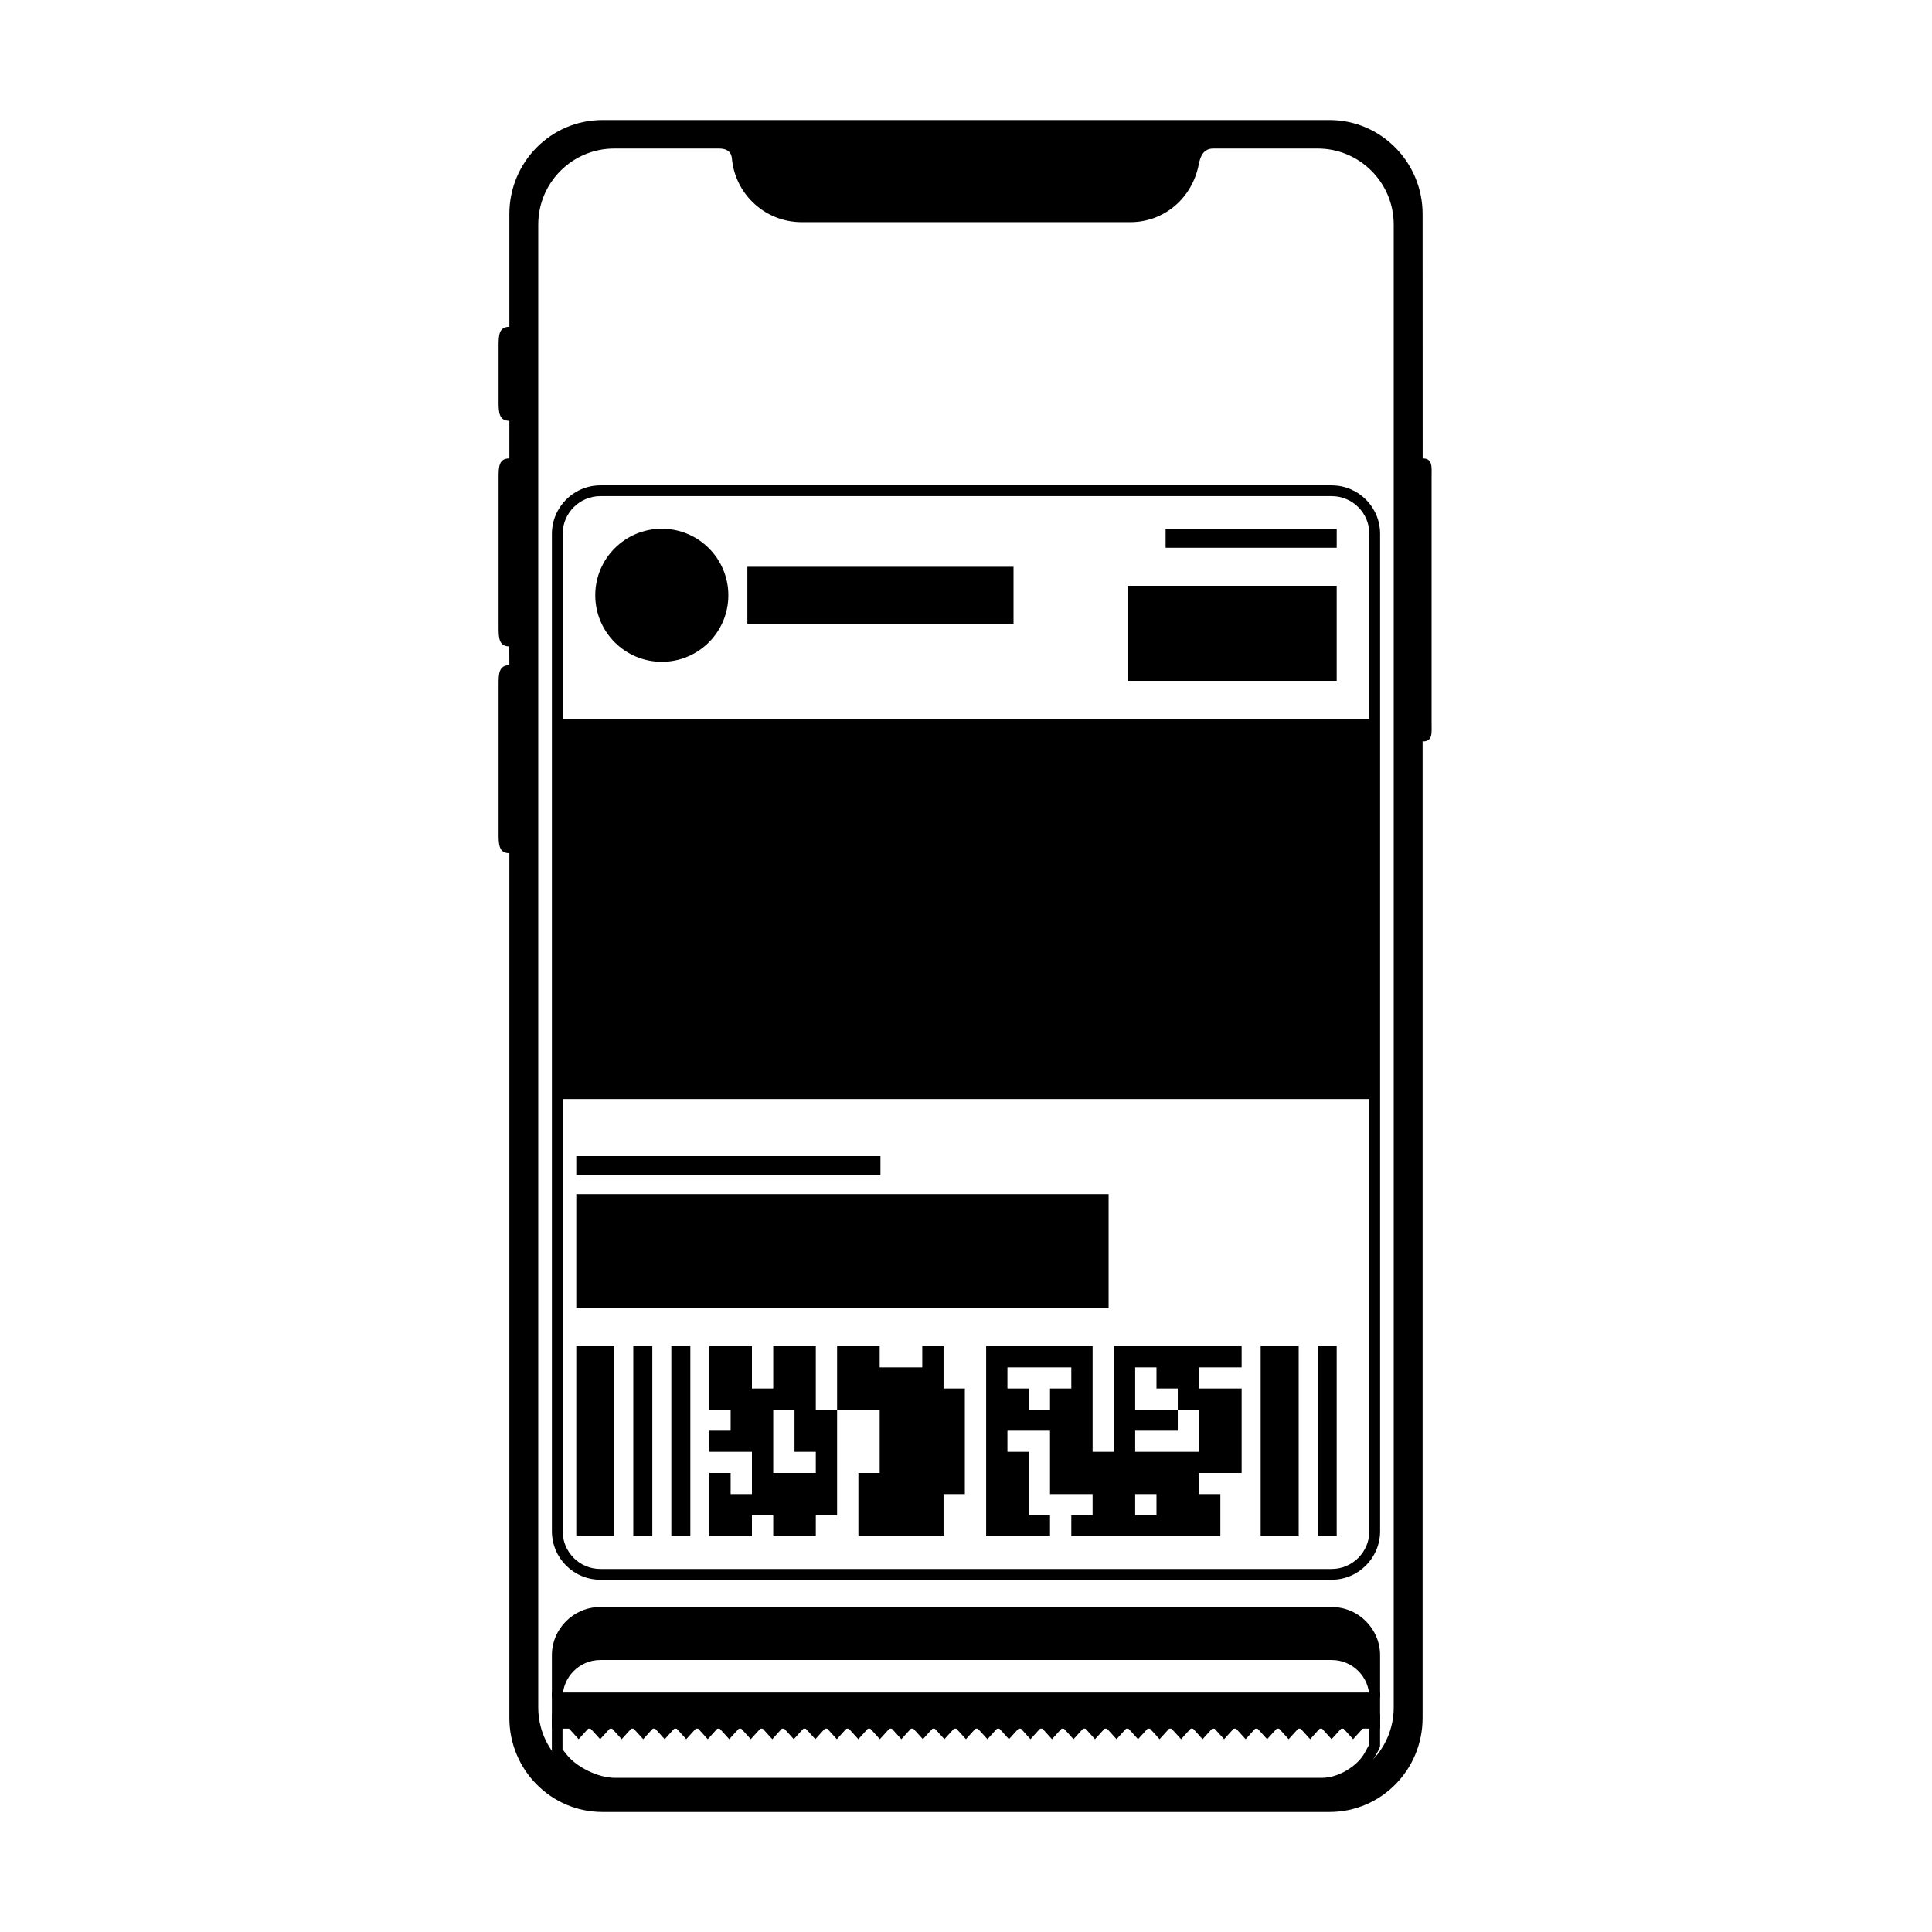 <?xml version="1.0" encoding="UTF-8"?>
<!-- Uploaded to: ICON Repo, www.svgrepo.com, Generator: ICON Repo Mixer Tools -->
<svg fill="#000000" width="800px" height="800px" version="1.1" viewBox="144 144 512 512" xmlns="http://www.w3.org/2000/svg">
 <g>
  <path d="m276.13 235.59c0-2.75 0.105-4.981 2.852-4.981v-29.895c0-13.758 11.031-24.906 24.652-24.906h192.72c13.617 0 24.652 11.195 24.652 24.906l0.02 64.77c2.719 0 2.363 2.269 2.363 4.961v65.094c0 2.738 0.379 4.957-2.383 4.957v258.79c0 13.758-11.027 24.91-24.652 24.91h-192.72c-13.613 0-24.652-11.199-24.652-24.91v-229.18c-2.727 0-2.852-2.269-2.852-4.957v-39.906c0-2.738 0.105-4.957 2.852-4.957l-0.02-4.984c-2.715 0-2.832-2.269-2.832-4.957v-39.902c0-2.738 0.09-4.961 2.852-4.961v-9.965c-2.727 0-2.852-2.211-2.852-4.981zm58.398-52.227h-27.738c-11.129 0-20.152 9.023-20.152 20.152v392.97c0 11.129 9.023 20.152 20.152 20.152h186.41c11.129 0 20.152-9.023 20.152-20.152v-392.97c0-11.129-9.023-20.152-20.152-20.152h-27.676c-3.348 0-3.644 3.473-4.031 5.078-2.066 8.543-9.324 14.434-17.961 14.434h-87.074c-9.484 0-17.309-7.109-18.434-16.289-0.094-0.746 0.074-3.223-3.496-3.223z" fill-rule="evenodd"/>
  <path d="m293.11 285.48v264.3c0 5.539 4.469 10.012 9.992 10.012h193.8c5.5 0 9.992-4.492 9.992-10.012v-264.3c0-5.535-4.469-10.008-9.992-10.008h-193.8c-5.5 0-9.992 4.492-9.992 10.008zm-2.852 0c0-7.094 5.769-12.859 12.844-12.859h193.8c7.098 0 12.844 5.75 12.844 12.859v264.3c0 7.094-5.769 12.863-12.844 12.863h-193.8c-7.098 0-12.844-5.75-12.844-12.863z"/>
  <path d="m491.21 604.91-2.852-3.148-2.852 3.148-2.848-3.148-2.852 3.148-2.852-3.148-2.848 3.148-2.852-3.148-2.852 3.148-2.852-3.148-2.848 3.148-2.852-3.148-2.852 3.148-2.852-3.148-2.848 3.148-2.852-3.148-2.852 3.148-2.848-3.148-2.852 3.148-2.852-3.148-2.852 3.148-2.848-3.148-2.852 3.148-2.852-3.148-2.852 3.148-2.848-3.148-2.852 3.148-2.852-3.148-2.848 3.148-2.852-3.148-2.852 3.148-2.852-3.148-2.848 3.148-2.852-3.148-2.852 3.148-2.852-3.148-2.848 3.148-2.852-3.148-2.852 3.148-2.848-3.148-2.852 3.148-2.852-3.148-2.852 3.148-2.848-3.148-2.852 3.148-2.852-3.148-2.852 3.148-2.848-3.148-2.852 3.148-2.852-3.148-2.848 3.148-2.852-3.148-2.852 3.148-2.852-3.148-2.848 3.148-2.852-3.148-2.852 3.148-2.852-3.148-2.848 3.148-2.852-3.148-2.852 3.148-2.852-3.148-2.848 3.148-2.852-3.148-2.852 3.148-2.848-3.148-2.852 3.148-2.852-3.148-2.852 3.148-3.481-3.848h-0.793v6.543l1.188 1.488c2.625 3.289 8.367 6.051 12.602 6.051h187.59c4.137 0 9.262-3.035 11.227-6.652l1.184-2.18v-5.25h-0.793l-3.481 3.848-2.852-3.148-2.852 3.148-2.848-3.148zm2.852-7.398 2.848 3.148 2.852-3.148 2.852 3.148 2.219-2.449h4.906v8.465l-0.172 0.68-1.355 2.496c-2.465 4.539-8.555 8.141-13.734 8.141h-187.59c-5.102 0-11.664-3.152-14.832-7.121l-1.496-1.879-0.312-0.891v-9.891h4.91l2.215 2.449 2.852-3.148 2.852 3.148 2.852-3.148 2.848 3.148 2.852-3.148 2.852 3.148 2.848-3.148 2.852 3.148 2.852-3.148 2.852 3.148 2.848-3.148 2.852 3.148 2.852-3.148 2.852 3.148 2.848-3.148 2.852 3.148 2.852-3.148 2.852 3.148 2.848-3.148 2.852 3.148 2.852-3.148 2.848 3.148 2.852-3.148 2.852 3.148 2.852-3.148 2.848 3.148 2.852-3.148 2.852 3.148 2.852-3.148 2.848 3.148 2.852-3.148 2.852 3.148 2.848-3.148 2.852 3.148 2.852-3.148 2.852 3.148 2.848-3.148 2.852 3.148 2.852-3.148 2.852 3.148 2.848-3.148 2.852 3.148 2.852-3.148 2.848 3.148 2.852-3.148 2.852 3.148 2.852-3.148 2.848 3.148 2.852-3.148 2.852 3.148 2.852-3.148 2.848 3.148 2.852-3.148 2.852 3.148 2.848-3.148 2.852 3.148 2.852-3.148 2.852 3.148 2.848-3.148 2.852 3.148 2.852-3.148 2.852 3.148 2.848-3.148 2.852 3.148 2.852-3.148 2.848 3.148 2.852-3.148 2.852 3.148z"/>
  <path d="m506.89 595.39h-213.79v3.867h213.79zm-216.64 6.719v-9.57h219.49v9.57z"/>
  <path d="m508.32 600.68h-216.64v-6.719h216.64z" fill-rule="evenodd"/>
  <path d="m508.32 593.89c0-6.328-5.109-11.398-11.418-11.398h-193.8c-6.277 0-11.418 5.106-11.418 11.398v-11.207c0-6.289 5.141-11.387 11.418-11.387h193.8c6.309 0 11.418 5.133 11.418 11.387z" fill-rule="evenodd"/>
  <path d="m506.89 582.68c0-5.477-4.484-9.961-9.992-9.961h-193.8c-5.5 0-9.992 4.473-9.992 9.961v3.164c2.356-2.914 5.965-4.777 9.992-4.777h193.8c4.043 0 7.641 1.848 9.992 4.75zm0 11.207c0-5.531-4.457-9.973-9.992-9.973h-193.8c-5.5 0-9.992 4.477-9.992 9.973h-2.852v-11.207c0-7.066 5.769-12.812 12.844-12.812h193.8c7.082 0 12.844 5.762 12.844 12.812v11.207z"/>
  <path d="m291.68 334.5h216.64v100.76h-216.64z" fill-rule="evenodd"/>
  <path d="m473.05 506.36h-11.285v5.598h11.285v22.391h-11.285v5.598h5.644v11.195h-39.5v-5.598h5.641v-5.598h-11.285v-16.793h-11.285v5.598h5.644v16.793h5.641v5.598h-16.926v-50.379h28.211v27.988h5.644v-27.988h33.855zm-22.57 5.598v-5.598h-5.644v11.195h11.285v-5.598zm5.641 11.195h-11.285v5.598h16.93v-11.195h-5.644zm-95.922-22.391v16.793h5.641v-16.793h11.285v5.598h11.285v-5.598h5.644v11.195h5.641v27.988h-5.641v11.195h-22.57v-16.793h5.641v-16.793h-11.285v27.988h-5.641v5.598h-11.285v-5.598h-5.644v5.598h-11.285v-16.793h5.641v5.598h5.644v-11.195h-11.285v-5.598h5.641v-5.598h-5.641v-16.793h11.285v11.195h5.644v-11.195zm56.426 5.598h-5.644v5.598h5.644v5.598h5.641v-5.598h5.644v-5.598zm-62.07 22.391v-11.195h-5.641v16.793h11.285v-5.598zm90.281 11.195v5.598h5.644v-5.598z" fill-rule="evenodd"/>
  <path d="m296.72 500.76h10.078v50.383h-10.078z" fill-rule="evenodd"/>
  <path d="m311.83 500.76h5.039v50.383h-5.039z" fill-rule="evenodd"/>
  <path d="m321.91 500.76h5.039v50.383h-5.039z" fill-rule="evenodd"/>
  <path d="m478.09 500.76h10.078v50.383h-10.078z" fill-rule="evenodd"/>
  <path d="m493.2 500.76h5.039v50.383h-5.039z" fill-rule="evenodd"/>
  <path d="m296.72 450.38h80.609v5.039h-80.609z" fill-rule="evenodd"/>
  <path d="m296.72 460.46h141.07v30.23h-141.07z" fill-rule="evenodd"/>
  <path d="m337.02 301.75c0 9.742-7.894 17.637-17.633 17.637-9.742 0-17.637-7.894-17.637-17.637 0-9.738 7.894-17.633 17.637-17.633 9.738 0 17.633 7.894 17.633 17.633" fill-rule="evenodd"/>
  <path d="m342.06 294.2h70.535v15.113h-70.535z" fill-rule="evenodd"/>
  <path d="m452.9 284.12h45.344v5.039h-45.344z" fill-rule="evenodd"/>
  <path d="m442.82 299.24h55.418v25.191h-55.418z" fill-rule="evenodd"/>
 </g>
</svg>